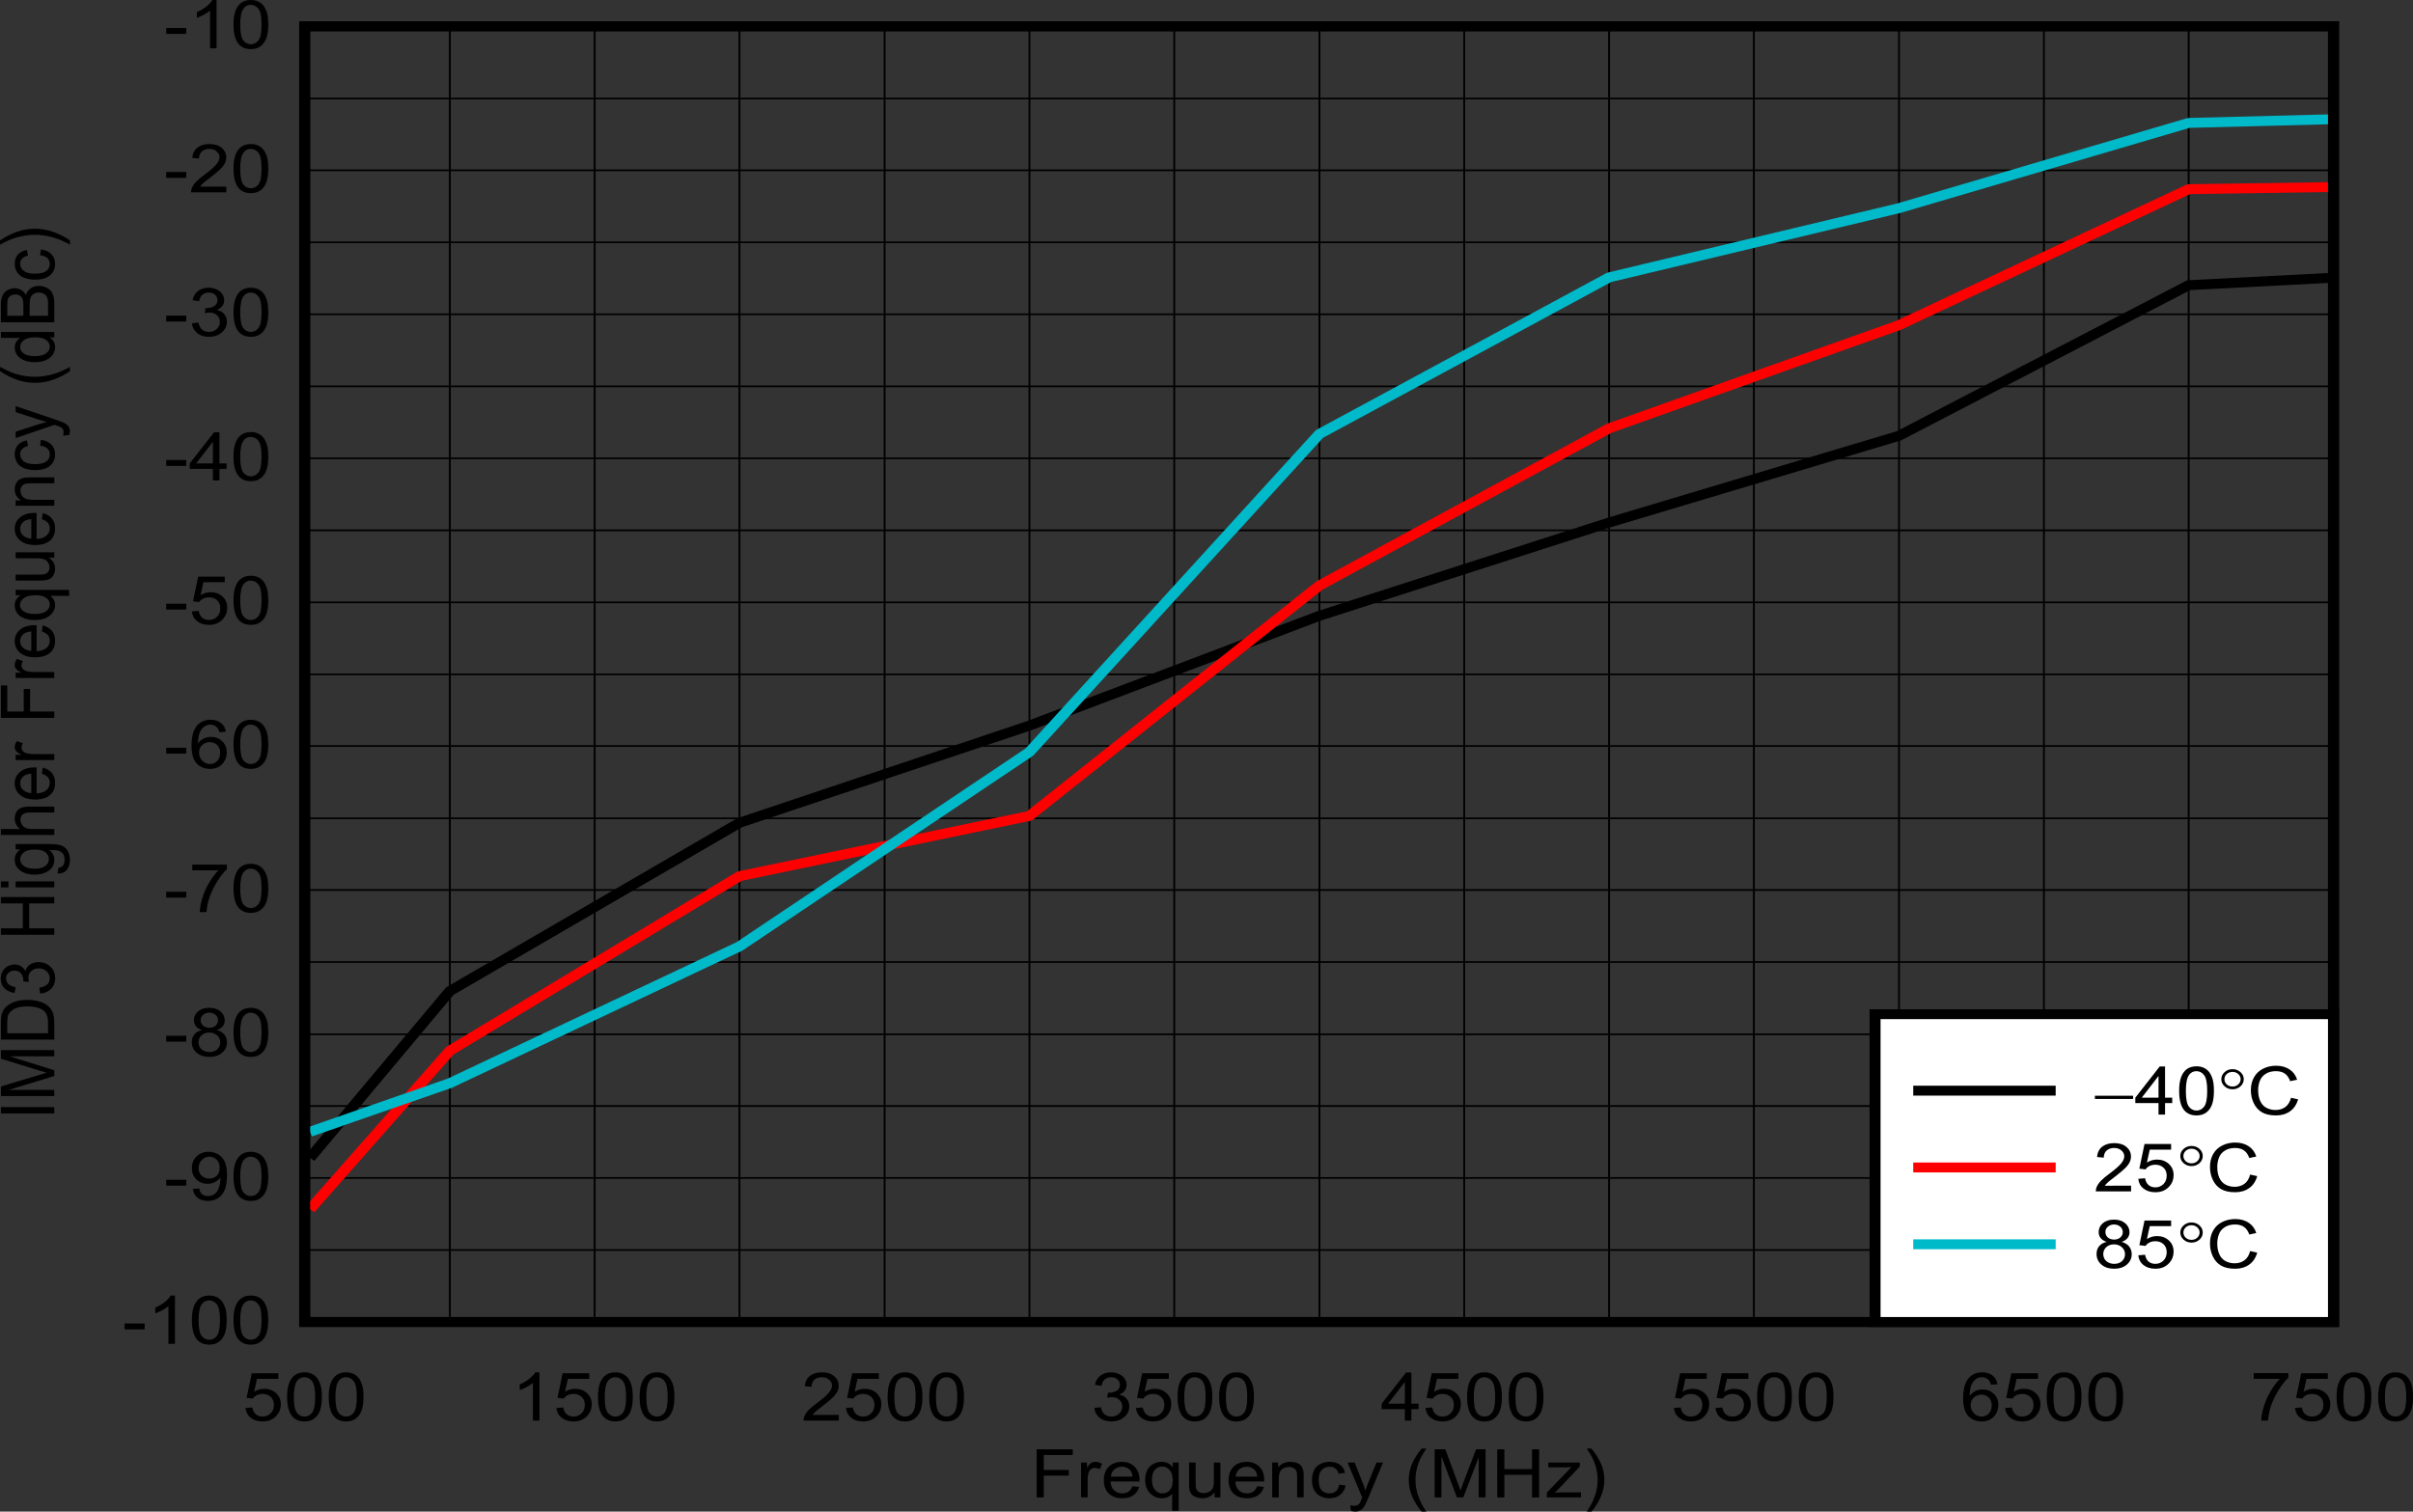 <?xml version="1.0" encoding="UTF-8" standalone="no"?>
<svg
   xmlns:dc="http://purl.org/dc/elements/1.1/"
   xmlns:cc="http://creativecommons.org/ns#"
   xmlns:rdf="http://www.w3.org/1999/02/22-rdf-syntax-ns#"
   xmlns:svg="http://www.w3.org/2000/svg"
   xmlns="http://www.w3.org/2000/svg"
   xmlns:xlink="http://www.w3.org/1999/xlink"
   xmlns:sodipodi="http://sodipodi.sourceforge.net/DTD/sodipodi-0.dtd"
   xmlns:inkscape="http://www.inkscape.org/namespaces/inkscape"
   sodipodi:docname="D013_TRF1305B1_IMD3H_over_Temp_1dBmPo.pdf"
   id="svg561"
   version="1.2"
   viewBox="0 0 409.664 256.709"
   height="256.709pt"
   width="409.664pt">
  <rect x="0" y="0" width="409.664" height="256.709" fill="#333333" stroke="none"/>
  <sodipodi:namedview
     id="namedview563"
     inkscape:window-height="480"
     inkscape:window-width="640"
     inkscape:pageshadow="2"
     inkscape:pageopacity="0"
     guidetolerance="10"
     gridtolerance="10"
     objecttolerance="10"
     borderopacity="1"
     bordercolor="#666666"
     pagecolor="#ffffff" />
  <defs
     id="defs160">
    <g
       id="g158">
      <symbol
         id="glyph0-0"
         overflow="visible">
        <path
           inkscape:connector-curvature="0"
           id="path2"
           d="M 1.578,0 V -7.125 H 7.906 V 0 Z M 1.781,-0.172 h 5.938 v -6.781 h -5.938 z m 0,0"
           style="stroke:none" />
      </symbol>
      <symbol
         id="glyph0-1"
         overflow="visible">
        <path
           inkscape:connector-curvature="0"
           id="path5"
           d="m 1.031,0 v -8.172 h 6.125 v 0.969 H 2.234 v 2.531 h 4.25 v 0.969 h -4.25 V 0 Z m 0,0"
           style="stroke:none" />
      </symbol>
      <symbol
         id="glyph0-2"
         overflow="visible">
        <path
           inkscape:connector-curvature="0"
           id="path8"
           d="m 0.828,0 v -5.922 h 1 v 0.906 C 2.074,-5.43 2.312,-5.707 2.531,-5.844 2.746,-5.977 2.988,-6.047 3.25,-6.047 c 0.371,0 0.754,0.113 1.141,0.328 L 4,-4.797 c -0.273,-0.145 -0.543,-0.219 -0.812,-0.219 -0.242,0 -0.461,0.07 -0.656,0.203 C 2.344,-4.676 2.207,-4.492 2.125,-4.266 2,-3.91 1.938,-3.52 1.938,-3.094 V 0 Z m 0,0"
           style="stroke:none" />
      </symbol>
      <symbol
         id="glyph0-3"
         overflow="visible">
        <path
           inkscape:connector-curvature="0"
           id="path11"
           d="m 5.328,-1.906 1.141,0.125 c -0.18,0.605 -0.512,1.082 -1,1.422 -0.492,0.336 -1.117,0.5 -1.875,0.5 -0.961,0 -1.723,-0.266 -2.281,-0.797 -0.562,-0.539 -0.844,-1.289 -0.844,-2.25 0,-0.996 0.281,-1.77 0.844,-2.312 0.57,-0.551 1.312,-0.828 2.219,-0.828 0.871,0 1.586,0.273 2.141,0.812 0.559,0.531 0.844,1.289 0.844,2.266 0,0.062 -0.008,0.152 -0.016,0.266 H 1.609 c 0.039,0.656 0.242,1.16 0.609,1.5 0.371,0.344 0.832,0.516 1.375,0.516 0.402,0 0.754,-0.094 1.047,-0.281 0.289,-0.195 0.52,-0.508 0.688,-0.938 z m -3.656,-1.625 H 5.344 C 5.289,-4.02 5.148,-4.391 4.922,-4.641 4.566,-5.023 4.105,-5.219 3.547,-5.219 3.035,-5.219 2.602,-5.059 2.25,-4.75 1.906,-4.445 1.711,-4.039 1.672,-3.531 Z m 0,0"
           style="stroke:none" />
      </symbol>
      <symbol
         id="glyph0-4"
         overflow="visible">
        <path
           inkscape:connector-curvature="0"
           id="path14"
           d="M 5.016,2.266 V -0.625 c -0.168,0.219 -0.41,0.402 -0.719,0.547 -0.312,0.145 -0.648,0.219 -1,0.219 -0.781,0 -1.457,-0.281 -2.016,-0.844 -0.562,-0.559 -0.844,-1.332 -0.844,-2.312 0,-0.59 0.113,-1.125 0.344,-1.594 0.227,-0.465 0.562,-0.82 1,-1.062 0.434,-0.246 0.914,-0.375 1.438,-0.375 0.809,0 1.445,0.309 1.906,0.922 v -0.797 h 1 v 8.188 z M 1.594,-2.969 c 0,0.762 0.176,1.336 0.531,1.719 0.352,0.375 0.773,0.562 1.266,0.562 0.477,0 0.883,-0.18 1.219,-0.547 C 4.949,-1.598 5.125,-2.148 5.125,-2.891 5.125,-3.668 4.941,-4.258 4.578,-4.656 4.223,-5.051 3.801,-5.25 3.312,-5.25 c -0.48,0 -0.887,0.184 -1.219,0.547 -0.336,0.367 -0.5,0.945 -0.5,1.734 z m 0,0"
           style="stroke:none" />
      </symbol>
      <symbol
         id="glyph0-5"
         overflow="visible">
        <path
           inkscape:connector-curvature="0"
           id="path17"
           d="M 5.141,0 V -0.875 C 4.629,-0.195 3.93,0.141 3.047,0.141 2.66,0.141 2.301,0.07 1.969,-0.062 1.633,-0.195 1.383,-0.363 1.219,-0.562 1.051,-0.77 0.934,-1.02 0.875,-1.312 0.832,-1.508 0.812,-1.82 0.812,-2.25 v -3.672 h 1.109 v 3.281 c 0,0.531 0.02,0.887 0.062,1.062 0.07,0.262 0.223,0.473 0.453,0.625 0.227,0.148 0.508,0.219 0.844,0.219 0.332,0 0.645,-0.07 0.938,-0.219 0.289,-0.152 0.492,-0.363 0.609,-0.625 0.121,-0.27 0.188,-0.66 0.188,-1.172 V -5.922 H 6.125 V 0 Z m 0,0"
           style="stroke:none" />
      </symbol>
      <symbol
         id="glyph0-6"
         overflow="visible">
        <path
           inkscape:connector-curvature="0"
           id="path20"
           d="m 0.828,0 v -5.922 h 1 v 0.844 c 0.488,-0.645 1.188,-0.969 2.094,-0.969 0.395,0 0.758,0.066 1.094,0.188 0.332,0.125 0.578,0.293 0.734,0.5 0.164,0.211 0.285,0.461 0.359,0.75 0.039,0.188 0.062,0.512 0.062,0.969 V 0 H 5.062 V -3.594 C 5.062,-3.996 5.012,-4.301 4.922,-4.5 4.836,-4.707 4.684,-4.867 4.469,-4.984 4.25,-5.105 3.988,-5.172 3.688,-5.172 c -0.469,0 -0.879,0.137 -1.219,0.406 -0.344,0.273 -0.516,0.785 -0.516,1.531 V 0 Z m 0,0"
           style="stroke:none" />
      </symbol>
      <symbol
         id="glyph0-7"
         overflow="visible">
        <path
           inkscape:connector-curvature="0"
           id="path23"
           d="m 5.109,-2.172 1.094,0.141 C 6.086,-1.352 5.777,-0.82 5.281,-0.438 4.789,-0.051 4.191,0.141 3.484,0.141 2.578,0.141 1.852,-0.125 1.312,-0.656 0.77,-1.184 0.5,-1.945 0.5,-2.938 c 0,-0.633 0.113,-1.191 0.344,-1.672 0.238,-0.477 0.598,-0.836 1.078,-1.078 0.477,-0.238 1,-0.359 1.562,-0.359 0.707,0 1.289,0.164 1.75,0.484 0.457,0.324 0.75,0.789 0.875,1.391 L 5.031,-4.031 C 4.926,-4.426 4.738,-4.723 4.469,-4.922 4.207,-5.117 3.895,-5.219 3.531,-5.219 c -0.562,0 -1.023,0.184 -1.375,0.547 -0.344,0.355 -0.516,0.926 -0.516,1.703 0,0.805 0.164,1.387 0.5,1.75 0.34,0.355 0.785,0.531 1.328,0.531 0.434,0 0.801,-0.117 1.094,-0.359 0.289,-0.246 0.473,-0.625 0.547,-1.125 z m 0,0"
           style="stroke:none" />
      </symbol>
      <symbol
         id="glyph0-8"
         overflow="visible">
        <path
           inkscape:connector-curvature="0"
           id="path26"
           d="m 0.781,2.281 -0.125,-0.938 c 0.246,0.051 0.461,0.078 0.641,0.078 0.246,0 0.445,-0.039 0.594,-0.109 C 2.035,1.238 2.156,1.133 2.25,1 2.32,0.906 2.438,0.652 2.594,0.25 2.613,0.195 2.645,0.117 2.688,0.016 l -2.484,-5.938 H 1.406 l 1.359,3.438 C 2.941,-2.055 3.102,-1.602 3.25,-1.125 3.371,-1.582 3.523,-2.031 3.703,-2.469 l 1.406,-3.453 H 6.219 l -2.5,6.016 C 3.445,0.746 3.238,1.195 3.094,1.438 2.895,1.77 2.664,2.016 2.406,2.172 2.156,2.324 1.852,2.406 1.5,2.406 c -0.211,0 -0.449,-0.043 -0.719,-0.125 z m 0,0"
           style="stroke:none" />
      </symbol>
      <symbol
         id="glyph0-9"
         overflow="visible">
        <path
           inkscape:connector-curvature="0"
           id="path29"
           d=""
           style="stroke:none" />
      </symbol>
      <symbol
         id="glyph0-10"
         overflow="visible">
        <path
           inkscape:connector-curvature="0"
           id="path32"
           d="M 2.953,2.406 C 2.348,1.707 1.832,0.887 1.406,-0.047 0.977,-0.98 0.766,-1.953 0.766,-2.953 c 0,-0.883 0.156,-1.734 0.469,-2.547 0.371,-0.934 0.945,-1.867 1.719,-2.797 H 3.75 c -0.492,0.773 -0.82,1.32 -0.984,1.641 -0.25,0.523 -0.449,1.059 -0.594,1.609 -0.18,0.699 -0.266,1.398 -0.266,2.094 0,1.793 0.613,3.578 1.844,5.359 z m 0,0"
           style="stroke:none" />
      </symbol>
      <symbol
         id="glyph0-11"
         overflow="visible">
        <path
           inkscape:connector-curvature="0"
           id="path35"
           d="M 0.938,0 V -8.172 H 2.75 l 2.141,5.781 c 0.195,0.543 0.344,0.949 0.438,1.219 0.09,-0.301 0.25,-0.738 0.469,-1.312 l 2.172,-5.688 H 9.578 V 0 H 8.422 V -6.828 L 5.797,0 H 4.719 l -2.625,-6.953 V 0 Z m 0,0"
           style="stroke:none" />
      </symbol>
      <symbol
         id="glyph0-12"
         overflow="visible">
        <path
           inkscape:connector-curvature="0"
           id="path38"
           d="M 1.016,0 V -8.172 H 2.219 V -4.812 H 6.922 V -8.172 H 8.125 V 0 H 6.922 V -3.844 H 2.219 V 0 Z m 0,0"
           style="stroke:none" />
      </symbol>
      <symbol
         id="glyph0-13"
         overflow="visible">
        <path
           inkscape:connector-curvature="0"
           id="path41"
           d="m 0.25,0 v -0.812 l 4.172,-4.328 c -0.469,0.023 -0.887,0.031 -1.25,0.031 H 0.5 v -0.812 H 5.859 V -5.25 L 2.312,-1.5 1.625,-0.812 C 2.113,-0.84 2.578,-0.859 3.016,-0.859 H 6.062 V 0 Z m 0,0"
           style="stroke:none" />
      </symbol>
      <symbol
         id="glyph0-14"
         overflow="visible">
        <path
           inkscape:connector-curvature="0"
           id="path44"
           d="M 1.562,2.406 H 0.766 c 1.227,-1.781 1.844,-3.566 1.844,-5.359 0,-0.695 -0.09,-1.391 -0.266,-2.078 -0.137,-0.551 -0.332,-1.086 -0.578,-1.609 -0.168,-0.332 -0.504,-0.883 -1,-1.656 H 1.562 C 2.332,-7.367 2.906,-6.434 3.281,-5.5 3.59,-4.688 3.75,-3.836 3.75,-2.953 c 0,1 -0.215,1.973 -0.641,2.906 C 2.691,0.887 2.176,1.707 1.562,2.406 Z m 0,0"
           style="stroke:none" />
      </symbol>
      <symbol
         id="glyph0-15"
         overflow="visible">
        <path
           inkscape:connector-curvature="0"
           id="path47"
           d="m 0.531,-2.141 1.156,-0.094 c 0.09,0.523 0.297,0.914 0.609,1.172 0.309,0.25 0.691,0.375 1.141,0.375 0.527,0 0.984,-0.18 1.359,-0.547 0.371,-0.363 0.562,-0.844 0.562,-1.438 0,-0.57 -0.184,-1.023 -0.547,-1.359 -0.355,-0.332 -0.82,-0.5 -1.391,-0.5 -0.367,0 -0.695,0.074 -0.984,0.219 -0.281,0.148 -0.508,0.34 -0.672,0.578 l -1.047,-0.125 0.875,-4.188 h 4.516 v 0.953 h -3.625 L 2,-4.906 c 0.539,-0.332 1.113,-0.5 1.719,-0.5 0.789,0 1.457,0.246 2,0.734 0.539,0.492 0.812,1.129 0.812,1.906 0,0.742 -0.242,1.379 -0.719,1.906 -0.586,0.668 -1.379,1 -2.375,1 -0.824,0 -1.496,-0.207 -2.016,-0.625 -0.523,-0.414 -0.82,-0.969 -0.891,-1.656 z m 0,0"
           style="stroke:none" />
      </symbol>
      <symbol
         id="glyph0-16"
         overflow="visible">
        <path
           inkscape:connector-curvature="0"
           id="path50"
           d="m 0.531,-4.031 c 0,-0.957 0.109,-1.727 0.328,-2.312 0.215,-0.59 0.539,-1.051 0.969,-1.375 0.434,-0.32 0.988,-0.484 1.656,-0.484 0.477,0 0.898,0.09 1.266,0.266 0.371,0.18 0.68,0.434 0.922,0.766 0.238,0.336 0.426,0.742 0.562,1.219 0.133,0.48 0.203,1.121 0.203,1.922 0,0.961 -0.113,1.738 -0.328,2.328 C 5.891,-1.117 5.559,-0.664 5.125,-0.344 4.688,-0.02 4.137,0.141 3.484,0.141 c -0.875,0 -1.566,-0.281 -2.062,-0.844 C 0.828,-1.379 0.531,-2.488 0.531,-4.031 Z m 1.141,0 c 0,1.344 0.172,2.242 0.516,2.688 0.352,0.438 0.785,0.656 1.297,0.656 0.508,0 0.938,-0.219 1.281,-0.656 0.352,-0.445 0.531,-1.344 0.531,-2.688 0,-1.34 -0.18,-2.234 -0.531,-2.672 C 4.422,-7.148 3.988,-7.375 3.469,-7.375 c -0.512,0 -0.918,0.199 -1.219,0.594 -0.387,0.5 -0.578,1.418 -0.578,2.75 z m 0,0"
           style="stroke:none" />
      </symbol>
      <symbol
         id="glyph0-17"
         overflow="visible">
        <path
           inkscape:connector-curvature="0"
           id="path53"
           d="M 4.719,0 H 3.609 v -6.391 c -0.273,0.23 -0.629,0.461 -1.062,0.688 -0.438,0.23 -0.832,0.41 -1.172,0.531 V -6.156 C 1.996,-6.414 2.539,-6.734 3,-7.109 3.465,-7.48 3.801,-7.848 4,-8.203 h 0.719 z m 0,0"
           style="stroke:none" />
      </symbol>
      <symbol
         id="glyph0-18"
         overflow="visible">
        <path
           inkscape:connector-curvature="0"
           id="path56"
           d="M 6.375,-0.969 V 0 H 0.391 c -0.012,-0.238 0.031,-0.473 0.125,-0.703 0.145,-0.363 0.383,-0.723 0.719,-1.078 0.34,-0.352 0.832,-0.766 1.469,-1.234 C 3.68,-3.742 4.344,-4.32 4.688,-4.75 c 0.352,-0.426 0.531,-0.828 0.531,-1.203 0,-0.395 -0.164,-0.727 -0.484,-1 C 4.422,-7.23 4.012,-7.375 3.516,-7.375 c -0.543,0 -0.977,0.148 -1.297,0.438 -0.312,0.293 -0.477,0.695 -0.484,1.203 L 0.594,-5.844 c 0.07,-0.758 0.363,-1.344 0.875,-1.75 0.52,-0.402 1.207,-0.609 2.062,-0.609 0.871,0 1.562,0.223 2.062,0.656 0.508,0.438 0.766,0.977 0.766,1.609 0,0.336 -0.074,0.66 -0.219,0.969 -0.148,0.312 -0.398,0.648 -0.75,1 -0.344,0.344 -0.914,0.824 -1.703,1.438 -0.668,0.5 -1.102,0.848 -1.297,1.031 -0.188,0.18 -0.348,0.355 -0.469,0.531 z m 0,0"
           style="stroke:none" />
      </symbol>
      <symbol
         id="glyph0-19"
         overflow="visible">
        <path
           inkscape:connector-curvature="0"
           id="path59"
           d="m 0.531,-2.156 1.109,-0.125 c 0.121,0.562 0.336,0.973 0.641,1.219 0.309,0.25 0.691,0.375 1.141,0.375 0.52,0 0.957,-0.16 1.312,-0.484 0.363,-0.332 0.547,-0.738 0.547,-1.219 0,-0.457 -0.168,-0.836 -0.5,-1.141 -0.336,-0.301 -0.758,-0.453 -1.266,-0.453 -0.219,0 -0.488,0.043 -0.797,0.125 L 2.844,-4.75 c 0.07,0.012 0.133,0.016 0.188,0.016 0.465,0 0.891,-0.109 1.266,-0.328 C 4.68,-5.289 4.875,-5.633 4.875,-6.094 4.875,-6.465 4.73,-6.773 4.453,-7.016 4.18,-7.254 3.824,-7.375 3.391,-7.375 2.961,-7.375 2.602,-7.246 2.312,-7 2.02,-6.758 1.832,-6.395 1.75,-5.906 L 0.641,-6.078 c 0.133,-0.676 0.441,-1.195 0.922,-1.562 0.488,-0.371 1.094,-0.562 1.812,-0.562 0.488,0 0.941,0.102 1.359,0.297 0.414,0.188 0.734,0.449 0.953,0.781 0.215,0.324 0.328,0.676 0.328,1.047 0,0.355 -0.105,0.68 -0.312,0.969 -0.211,0.293 -0.523,0.523 -0.938,0.688 0.539,0.117 0.957,0.352 1.25,0.703 0.301,0.344 0.453,0.785 0.453,1.312 0,0.711 -0.293,1.316 -0.875,1.812 C 5.02,-0.102 4.289,0.141 3.406,0.141 2.613,0.141 1.949,-0.07 1.422,-0.5 0.898,-0.926 0.602,-1.477 0.531,-2.156 Z m 0,0"
           style="stroke:none" />
      </symbol>
      <symbol
         id="glyph0-20"
         overflow="visible">
        <path
           inkscape:connector-curvature="0"
           id="path62"
           d="M 4.094,0 V -1.953 H 0.156 V -2.875 l 4.141,-5.297 h 0.906 V -2.875 h 1.219 v 0.922 H 5.203 V 0 Z m 0,-2.875 V -6.562 L 1.25,-2.875 Z m 0,0"
           style="stroke:none" />
      </symbol>
      <symbol
         id="glyph0-21"
         overflow="visible">
        <path
           inkscape:connector-curvature="0"
           id="path65"
           d="M 6.297,-6.172 5.188,-6.094 C 5.094,-6.477 4.949,-6.758 4.766,-6.938 4.461,-7.227 4.09,-7.375 3.656,-7.375 c -0.355,0 -0.668,0.09 -0.938,0.266 -0.344,0.23 -0.621,0.57 -0.828,1.016 -0.199,0.438 -0.305,1.07 -0.312,1.891 0.27,-0.371 0.598,-0.648 0.984,-0.828 0.383,-0.176 0.789,-0.266 1.219,-0.266 0.738,0 1.367,0.246 1.891,0.734 0.52,0.492 0.781,1.129 0.781,1.906 0,0.523 -0.129,1.004 -0.375,1.438 -0.242,0.438 -0.574,0.777 -1,1.016 -0.43,0.227 -0.914,0.344 -1.453,0.344 -0.93,0 -1.691,-0.305 -2.281,-0.922 -0.586,-0.613 -0.875,-1.629 -0.875,-3.047 0,-1.57 0.328,-2.719 0.984,-3.438 0.559,-0.621 1.316,-0.938 2.266,-0.938 0.715,0 1.301,0.184 1.75,0.547 0.457,0.355 0.734,0.852 0.828,1.484 z M 1.75,-2.641 c 0,0.344 0.082,0.676 0.25,0.984 0.164,0.312 0.395,0.555 0.688,0.719 0.289,0.168 0.598,0.25 0.922,0.25 0.465,0 0.867,-0.164 1.203,-0.5 C 5.152,-1.527 5.328,-2 5.328,-2.594 c 0,-0.559 -0.176,-1.004 -0.516,-1.328 -0.336,-0.32 -0.754,-0.484 -1.25,-0.484 -0.5,0 -0.93,0.164 -1.281,0.484 C 1.926,-3.598 1.75,-3.168 1.75,-2.641 Z m 0,0"
           style="stroke:none" />
      </symbol>
      <symbol
         id="glyph0-22"
         overflow="visible">
        <path
           inkscape:connector-curvature="0"
           id="path68"
           d="M 0.594,-7.094 V -8.062 h 5.875 v 0.781 C 5.883,-6.727 5.309,-5.992 4.75,-5.078 4.188,-4.16 3.746,-3.215 3.438,-2.25 3.219,-1.562 3.074,-0.809 3.016,0 h -1.156 c 0.02,-0.645 0.16,-1.422 0.422,-2.328 0.27,-0.902 0.656,-1.781 1.156,-2.625 0.496,-0.852 1.031,-1.566 1.594,-2.141 z m 0,0"
           style="stroke:none" />
      </symbol>
      <symbol
         id="glyph0-23"
         overflow="visible">
        <path
           inkscape:connector-curvature="0"
           id="path71"
           d="m 0.406,-2.453 v -1 H 3.812 v 1 z m 0,0"
           style="stroke:none" />
      </symbol>
      <symbol
         id="glyph0-24"
         overflow="visible">
        <path
           inkscape:connector-curvature="0"
           id="path74"
           d="m 0.688,-1.891 1.078,-0.094 c 0.082,0.461 0.25,0.793 0.5,1 0.258,0.199 0.594,0.297 1,0.297 0.34,0 0.641,-0.066 0.891,-0.203 0.258,-0.145 0.473,-0.332 0.641,-0.562 C 4.961,-1.691 5.098,-2.008 5.203,-2.406 5.316,-2.809 5.375,-3.223 5.375,-3.641 c 0,-0.039 0,-0.109 0,-0.203 -0.23,0.324 -0.539,0.586 -0.922,0.781 -0.387,0.199 -0.805,0.297 -1.25,0.297 -0.75,0 -1.387,-0.242 -1.906,-0.734 C 0.785,-3.988 0.531,-4.633 0.531,-5.438 c 0,-0.832 0.27,-1.5 0.812,-2 0.539,-0.508 1.219,-0.766 2.031,-0.766 0.59,0 1.129,0.148 1.609,0.438 0.488,0.281 0.859,0.691 1.109,1.219 0.258,0.531 0.391,1.301 0.391,2.297 0,1.043 -0.129,1.879 -0.375,2.5 -0.25,0.617 -0.629,1.086 -1.125,1.406 -0.5,0.324 -1.086,0.484 -1.75,0.484 -0.711,0 -1.289,-0.176 -1.734,-0.531 -0.449,-0.352 -0.723,-0.852 -0.812,-1.5 z M 5.25,-5.484 c 0,-0.582 -0.176,-1.039 -0.516,-1.375 C 4.398,-7.199 3.992,-7.375 3.516,-7.375 c -0.5,0 -0.934,0.184 -1.297,0.547 -0.367,0.367 -0.547,0.84 -0.547,1.422 0,0.523 0.172,0.945 0.516,1.266 0.352,0.324 0.785,0.484 1.297,0.484 0.508,0 0.93,-0.16 1.266,-0.484 0.332,-0.32 0.5,-0.77 0.5,-1.344 z m 0,0"
           style="stroke:none" />
      </symbol>
      <symbol
         id="glyph0-25"
         overflow="visible">
        <path
           inkscape:connector-curvature="0"
           id="path77"
           d="M 2.234,-4.422 C 1.773,-4.574 1.43,-4.797 1.203,-5.078 0.984,-5.355 0.875,-5.695 0.875,-6.094 c 0,-0.59 0.234,-1.094 0.703,-1.5 0.477,-0.402 1.113,-0.609 1.906,-0.609 0.789,0 1.426,0.211 1.906,0.625 0.477,0.418 0.719,0.926 0.719,1.516 0,0.375 -0.113,0.707 -0.328,0.984 -0.219,0.281 -0.555,0.504 -1,0.656 0.551,0.156 0.973,0.418 1.266,0.781 0.289,0.367 0.438,0.805 0.438,1.312 0,0.699 -0.277,1.289 -0.828,1.766 C 5.113,-0.094 4.395,0.141 3.5,0.141 c -0.898,0 -1.621,-0.238 -2.172,-0.719 -0.543,-0.477 -0.812,-1.07 -0.812,-1.781 0,-0.527 0.145,-0.973 0.438,-1.328 0.301,-0.363 0.727,-0.609 1.281,-0.734 z M 2.016,-6.125 c 0,0.387 0.133,0.707 0.406,0.953 C 2.699,-4.93 3.062,-4.812 3.5,-4.812 c 0.426,0 0.773,-0.117 1.047,-0.359 C 4.824,-5.418 4.969,-5.723 4.969,-6.078 4.969,-6.441 4.824,-6.75 4.547,-7 4.266,-7.246 3.91,-7.375 3.484,-7.375 3.066,-7.375 2.715,-7.246 2.438,-7 2.156,-6.758 2.016,-6.465 2.016,-6.125 Z M 1.656,-2.359 c 0,0.293 0.07,0.574 0.219,0.844 0.152,0.262 0.379,0.465 0.672,0.609 0.301,0.148 0.625,0.219 0.969,0.219 0.527,0 0.969,-0.148 1.312,-0.453 0.34,-0.309 0.516,-0.707 0.516,-1.188 0,-0.477 -0.18,-0.875 -0.531,-1.188 C 4.457,-3.836 4.008,-4 3.469,-4 2.945,-4 2.512,-3.84 2.172,-3.531 1.828,-3.219 1.656,-2.824 1.656,-2.359 Z m 0,0"
           style="stroke:none" />
      </symbol>
      <symbol
         id="glyph0-26"
         overflow="visible">
        <path
           inkscape:connector-curvature="0"
           id="path80"
           d="M 7.438,-2.859 8.641,-2.594 C 8.391,-1.707 7.934,-1.027 7.281,-0.562 6.625,-0.094 5.824,0.141 4.891,0.141 3.91,0.141 3.113,-0.035 2.5,-0.391 1.895,-0.754 1.43,-1.273 1.109,-1.953 0.785,-2.629 0.625,-3.359 0.625,-4.141 c 0,-0.852 0.18,-1.594 0.547,-2.219 0.363,-0.633 0.875,-1.113 1.531,-1.438 0.664,-0.332 1.398,-0.5 2.203,-0.5 0.902,0 1.664,0.211 2.281,0.625 0.621,0.406 1.055,0.992 1.297,1.75 l -1.188,0.25 C 7.086,-6.262 6.785,-6.695 6.391,-6.969 5.992,-7.238 5.488,-7.375 4.875,-7.375 c -0.688,0 -1.27,0.152 -1.734,0.453 -0.469,0.293 -0.805,0.695 -1,1.203 -0.188,0.512 -0.281,1.035 -0.281,1.562 0,0.699 0.113,1.309 0.344,1.828 0.227,0.523 0.578,0.914 1.047,1.172 0.477,0.25 0.992,0.375 1.547,0.375 0.664,0 1.227,-0.172 1.688,-0.516 0.465,-0.352 0.785,-0.875 0.953,-1.562 z m 0,0"
           style="stroke:none" />
      </symbol>
      <symbol
         id="glyph1-0"
         overflow="visible">
        <path
           inkscape:connector-curvature="0"
           id="path83"
           d="M 0,-1.422 H -7.906 V -7.125 H 0 Z m -0.203,-0.188 v -5.344 H -7.719 v 5.344 z m 0,0"
           style="stroke:none" />
      </symbol>
      <symbol
         id="glyph1-1"
         overflow="visible">
        <path
           inkscape:connector-curvature="0"
           id="path86"
           d="M 0,-1.062 H -9.062 V -2.141 H 0 Z m 0,0"
           style="stroke:none" />
      </symbol>
      <symbol
         id="glyph1-2"
         overflow="visible">
        <path
           inkscape:connector-curvature="0"
           id="path89"
           d="m 0,-0.844 h -9.062 v -1.625 l 6.422,-1.938 c 0.594,-0.176 1.043,-0.305 1.344,-0.391 C -1.629,-4.887 -2.113,-5.035 -2.75,-5.234 L -9.062,-7.188 V -8.641 H 0 V -7.594 H -7.578 L 0,-5.219 V -4.25 l -7.719,2.359 H 0 Z m 0,0"
           style="stroke:none" />
      </symbol>
      <symbol
         id="glyph1-3"
         overflow="visible">
        <path
           inkscape:connector-curvature="0"
           id="path92"
           d="m 0,-0.875 h -9.062 v -2.812 c 0,-0.633 0.043,-1.117 0.125,-1.453 0.125,-0.465 0.348,-0.867 0.656,-1.203 0.406,-0.426 0.926,-0.742 1.547,-0.953 0.625,-0.215 1.348,-0.328 2.156,-0.328 0.688,0 1.301,0.074 1.828,0.219 0.531,0.137 0.977,0.32 1.328,0.547 0.344,0.23 0.617,0.48 0.812,0.75 0.199,0.273 0.352,0.602 0.453,0.984 C -0.051,-4.75 0,-4.316 0,-3.828 Z m -1.062,-1.078 v -1.75 c 0,-0.539 -0.055,-0.961 -0.172,-1.266 -0.113,-0.309 -0.27,-0.555 -0.469,-0.734 -0.277,-0.258 -0.66,-0.457 -1.141,-0.594 -0.488,-0.145 -1.07,-0.219 -1.75,-0.219 -0.945,0 -1.676,0.145 -2.188,0.422 -0.508,0.281 -0.852,0.621 -1.031,1.016 -0.113,0.293 -0.172,0.762 -0.172,1.406 v 1.719 z m 0,0"
           style="stroke:none" />
      </symbol>
      <symbol
         id="glyph1-4"
         overflow="visible">
        <path
           inkscape:connector-curvature="0"
           id="path95"
           d="m -2.391,-0.484 -0.156,-1 c 0.637,-0.113 1.098,-0.305 1.375,-0.578 0.273,-0.277 0.406,-0.617 0.406,-1.016 0,-0.465 -0.176,-0.863 -0.531,-1.188 -0.363,-0.332 -0.816,-0.5 -1.359,-0.5 -0.508,0 -0.926,0.152 -1.25,0.453 -0.332,0.305 -0.5,0.691 -0.5,1.156 0,0.188 0.043,0.426 0.125,0.703 L -5.266,-2.562 C -5.254,-2.633 -5.25,-2.691 -5.25,-2.734 c 0,-0.426 -0.125,-0.805 -0.375,-1.141 -0.246,-0.34 -0.629,-0.516 -1.141,-0.516 -0.402,0 -0.742,0.129 -1.016,0.375 -0.27,0.25 -0.406,0.57 -0.406,0.953 0,0.398 0.145,0.727 0.422,0.984 0.273,0.262 0.68,0.43 1.219,0.5 l -0.203,1 c -0.738,-0.121 -1.312,-0.398 -1.719,-0.828 -0.414,-0.434 -0.625,-0.977 -0.625,-1.625 0,-0.445 0.113,-0.859 0.328,-1.234 0.211,-0.371 0.496,-0.66 0.859,-0.859 0.367,-0.195 0.758,-0.297 1.172,-0.297 0.387,0 0.742,0.098 1.062,0.281 0.324,0.188 0.582,0.473 0.766,0.844 0.125,-0.488 0.387,-0.863 0.781,-1.125 0.387,-0.27 0.871,-0.406 1.453,-0.406 0.793,0 1.465,0.262 2.016,0.781 0.543,0.523 0.812,1.18 0.812,1.969 0,0.719 -0.234,1.32 -0.703,1.797 -0.477,0.469 -1.094,0.738 -1.844,0.797 z m 0,0"
           style="stroke:none" />
      </symbol>
      <symbol
         id="glyph1-5"
         overflow="visible">
        <path
           inkscape:connector-curvature="0"
           id="path98"
           d=""
           style="stroke:none" />
      </symbol>
      <symbol
         id="glyph1-6"
         overflow="visible">
        <path
           inkscape:connector-curvature="0"
           id="path101"
           d="M 0,-0.906 H -9.062 V -2 h 3.719 V -6.234 H -9.062 V -7.312 H 0 v 1.078 H -4.266 V -2 H 0 Z m 0,0"
           style="stroke:none" />
      </symbol>
      <symbol
         id="glyph1-7"
         overflow="visible">
        <path
           inkscape:connector-curvature="0"
           id="path104"
           d="M -7.781,-0.75 H -9.062 v -1.016 h 1.281 z M 0,-0.75 H -6.562 V -1.766 H 0 Z m 0,0"
           style="stroke:none" />
      </symbol>
      <symbol
         id="glyph1-8"
         overflow="visible">
        <path
           inkscape:connector-curvature="0"
           id="path107"
           d="m 0.547,-0.562 0.156,-0.984 C 1.035,-1.586 1.281,-1.695 1.438,-1.875 1.645,-2.121 1.75,-2.469 1.75,-2.906 1.75,-3.363 1.645,-3.719 1.438,-3.969 1.227,-4.227 0.934,-4.398 0.562,-4.484 0.344,-4.535 -0.129,-4.562 -0.859,-4.562 -0.285,-4.125 0,-3.574 0,-2.922 c 0,0.812 -0.32,1.445 -0.969,1.891 -0.652,0.438 -1.438,0.656 -2.344,0.656 -0.633,0 -1.211,-0.098 -1.734,-0.297 -0.527,-0.207 -0.941,-0.504 -1.234,-0.891 -0.289,-0.383 -0.438,-0.836 -0.438,-1.359 0,-0.707 0.32,-1.285 0.953,-1.734 H -6.562 v -0.922 h 5.672 c 1.02,0 1.742,0.098 2.172,0.281 0.426,0.188 0.758,0.488 1,0.891 0.246,0.406 0.375,0.91 0.375,1.5 0,0.711 -0.18,1.285 -0.531,1.719 -0.344,0.43 -0.871,0.637 -1.578,0.625 z M -3.406,-1.391 c 0.867,0 1.496,-0.156 1.891,-0.469 0.398,-0.309 0.594,-0.695 0.594,-1.156 0,-0.457 -0.191,-0.844 -0.578,-1.156 -0.395,-0.309 -1.016,-0.469 -1.859,-0.469 -0.801,0 -1.406,0.164 -1.812,0.484 -0.414,0.312 -0.625,0.699 -0.625,1.156 0,0.449 0.207,0.832 0.609,1.141 0.406,0.312 1.004,0.469 1.781,0.469 z m 0,0"
           style="stroke:none" />
      </symbol>
      <symbol
         id="glyph1-9"
         overflow="visible">
        <path
           inkscape:connector-curvature="0"
           id="path110"
           d="m 0,-0.75 h -9.062 v -1 h 3.25 c -0.602,-0.465 -0.906,-1.062 -0.906,-1.781 0,-0.434 0.102,-0.816 0.297,-1.141 0.188,-0.32 0.457,-0.551 0.797,-0.688 0.336,-0.133 0.824,-0.203 1.469,-0.203 H 0 v 1 h -4.156 c -0.559,0 -0.969,0.113 -1.219,0.328 -0.246,0.211 -0.375,0.52 -0.375,0.922 0,0.293 0.09,0.57 0.266,0.828 0.168,0.262 0.398,0.449 0.688,0.562 C -4.504,-1.805 -4.102,-1.75 -3.594,-1.75 H 0 Z m 0,0"
           style="stroke:none" />
      </symbol>
      <symbol
         id="glyph1-10"
         overflow="visible">
        <path
           inkscape:connector-curvature="0"
           id="path113"
           d="M -2.109,-4.797 -1.969,-5.844 c 0.668,0.168 1.191,0.477 1.562,0.922 0.367,0.438 0.547,1.004 0.547,1.688 0,0.867 -0.289,1.555 -0.875,2.062 -0.59,0.5 -1.422,0.75 -2.484,0.75 -1.102,0 -1.961,-0.254 -2.578,-0.766 -0.613,-0.508 -0.922,-1.176 -0.922,-2 0,-0.777 0.305,-1.422 0.906,-1.922 0.594,-0.508 1.434,-0.766 2.516,-0.766 0.074,0 0.176,0.008 0.297,0.016 v 4.406 C -2.281,-1.492 -1.727,-1.676 -1.344,-2 c 0.387,-0.332 0.578,-0.742 0.578,-1.234 0,-0.371 -0.102,-0.691 -0.312,-0.953 -0.215,-0.258 -0.562,-0.461 -1.031,-0.609 z m -1.797,3.281 V -4.812 c -0.551,0.043 -0.969,0.168 -1.25,0.375 -0.426,0.324 -0.641,0.742 -0.641,1.25 0,0.461 0.176,0.848 0.516,1.156 0.344,0.312 0.805,0.488 1.375,0.516 z m 0,0"
           style="stroke:none" />
      </symbol>
      <symbol
         id="glyph1-11"
         overflow="visible">
        <path
           inkscape:connector-curvature="0"
           id="path116"
           d="m 0,-0.734 h -6.562 v -0.906 h 1 C -6.027,-1.867 -6.336,-2.082 -6.484,-2.281 -6.637,-2.477 -6.719,-2.691 -6.719,-2.922 c 0,-0.34 0.121,-0.688 0.359,-1.031 l 1.031,0.344 c -0.152,0.25 -0.234,0.496 -0.234,0.734 0,0.219 0.074,0.418 0.219,0.594 0.148,0.18 0.352,0.305 0.609,0.375 C -4.336,-1.801 -3.902,-1.75 -3.438,-1.75 H 0 Z m 0,0"
           style="stroke:none" />
      </symbol>
      <symbol
         id="glyph1-12"
         overflow="visible">
        <path
           inkscape:connector-curvature="0"
           id="path119"
           d="m 0,-0.938 h -9.062 v -5.5 h 1.078 v 4.422 H -5.188 V -5.844 h 1.078 v 3.828 H 0 Z m 0,0"
           style="stroke:none" />
      </symbol>
      <symbol
         id="glyph1-13"
         overflow="visible">
        <path
           inkscape:connector-curvature="0"
           id="path122"
           d="m 2.516,-4.516 h -3.219 c 0.25,0.156 0.457,0.379 0.609,0.656 0.152,0.273 0.234,0.57 0.234,0.891 0,0.699 -0.305,1.305 -0.922,1.812 -0.621,0.5 -1.477,0.75 -2.562,0.75 -0.652,0 -1.242,-0.098 -1.766,-0.297 -0.527,-0.207 -0.93,-0.504 -1.203,-0.891 -0.27,-0.395 -0.406,-0.828 -0.406,-1.297 0,-0.738 0.348,-1.316 1.031,-1.734 h -0.875 v -0.906 h 9.078 z m -5.812,3.078 c 0.844,0 1.48,-0.156 1.906,-0.469 0.418,-0.32 0.625,-0.707 0.625,-1.156 0,-0.426 -0.195,-0.789 -0.594,-1.094 -0.402,-0.309 -1.02,-0.469 -1.844,-0.469 -0.871,0 -1.531,0.168 -1.969,0.5 -0.434,0.324 -0.656,0.707 -0.656,1.141 0,0.43 0.207,0.793 0.609,1.094 0.406,0.305 1.051,0.453 1.922,0.453 z m 0,0"
           style="stroke:none" />
      </symbol>
      <symbol
         id="glyph1-14"
         overflow="visible">
        <path
           inkscape:connector-curvature="0"
           id="path125"
           d="m 0,-4.625 h -0.969 c 0.742,0.461 1.109,1.086 1.109,1.875 0,0.344 -0.074,0.676 -0.219,0.984 -0.145,0.305 -0.328,0.527 -0.547,0.672 -0.227,0.148 -0.504,0.246 -0.828,0.297 -0.215,0.043 -0.566,0.062 -1.047,0.062 h -4.062 v -1 h 3.641 c 0.586,0 0.977,-0.02 1.172,-0.062 0.293,-0.059 0.523,-0.191 0.688,-0.391 0.168,-0.207 0.25,-0.461 0.25,-0.766 0,-0.301 -0.082,-0.582 -0.25,-0.844 -0.176,-0.258 -0.41,-0.441 -0.703,-0.547 -0.289,-0.113 -0.719,-0.172 -1.281,-0.172 H -6.562 V -5.531 H 0 Z m 0,0"
           style="stroke:none" />
      </symbol>
      <symbol
         id="glyph1-15"
         overflow="visible">
        <path
           inkscape:connector-curvature="0"
           id="path128"
           d="m 0,-0.75 h -6.562 v -0.906 h 0.938 c -0.727,-0.434 -1.094,-1.062 -1.094,-1.875 0,-0.363 0.074,-0.691 0.219,-0.984 0.148,-0.301 0.336,-0.523 0.562,-0.672 0.23,-0.145 0.508,-0.25 0.828,-0.312 0.199,-0.039 0.559,-0.062 1.078,-0.062 H 0 v 1 h -3.984 c -0.457,0 -0.797,0.043 -1.016,0.125 -0.227,0.074 -0.41,0.215 -0.547,0.422 -0.133,0.199 -0.203,0.43 -0.203,0.688 0,0.43 0.152,0.801 0.453,1.109 0.305,0.312 0.879,0.469 1.719,0.469 H 0 Z m 0,0"
           style="stroke:none" />
      </symbol>
      <symbol
         id="glyph1-16"
         overflow="visible">
        <path
           inkscape:connector-curvature="0"
           id="path131"
           d="m -2.406,-4.609 0.141,-0.984 c 0.762,0.105 1.355,0.383 1.781,0.828 0.418,0.438 0.625,0.98 0.625,1.625 0,0.812 -0.289,1.465 -0.875,1.953 -0.582,0.492 -1.422,0.734 -2.516,0.734 -0.707,0 -1.328,-0.102 -1.859,-0.312 -0.539,-0.207 -0.941,-0.523 -1.203,-0.953 -0.27,-0.434 -0.406,-0.91 -0.406,-1.422 0,-0.645 0.184,-1.172 0.547,-1.578 0.367,-0.402 0.879,-0.664 1.531,-0.781 l 0.172,0.969 c -0.434,0.094 -0.766,0.262 -0.984,0.5 -0.227,0.23 -0.344,0.512 -0.344,0.844 0,0.512 0.207,0.93 0.609,1.25 0.398,0.312 1.035,0.469 1.906,0.469 0.875,0 1.52,-0.148 1.922,-0.453 0.398,-0.309 0.594,-0.711 0.594,-1.203 0,-0.395 -0.129,-0.723 -0.391,-0.984 -0.27,-0.258 -0.688,-0.426 -1.25,-0.5 z m 0,0"
           style="stroke:none" />
      </symbol>
      <symbol
         id="glyph1-17"
         overflow="visible">
        <path
           inkscape:connector-curvature="0"
           id="path134"
           d="M 2.531,-0.703 1.484,-0.594 c 0.059,-0.215 0.094,-0.41 0.094,-0.578 0,-0.215 -0.043,-0.395 -0.125,-0.531 C 1.367,-1.836 1.254,-1.945 1.109,-2.031 1.004,-2.09 0.727,-2.195 0.281,-2.344 0.219,-2.352 0.129,-2.379 0.016,-2.422 L -6.562,-0.188 V -1.266 L -2.766,-2.5 c 0.48,-0.152 0.992,-0.297 1.531,-0.422 -0.52,-0.113 -1.02,-0.254 -1.5,-0.422 l -3.828,-1.25 v -1.016 l 6.672,2.25 c 0.715,0.25 1.211,0.441 1.484,0.562 0.371,0.188 0.645,0.398 0.812,0.625 0.164,0.23 0.25,0.504 0.25,0.812 0,0.199 -0.043,0.418 -0.125,0.656 z m 0,0"
           style="stroke:none" />
      </symbol>
      <symbol
         id="glyph1-18"
         overflow="visible">
        <path
           inkscape:connector-curvature="0"
           id="path137"
           d="m 2.656,-2.672 c -0.773,0.555 -1.676,1.023 -2.703,1.406 -1.039,0.387 -2.117,0.578 -3.234,0.578 -0.977,0 -1.914,-0.145 -2.812,-0.438 -1.039,-0.332 -2.082,-0.848 -3.125,-1.547 v -0.719 c 0.867,0.449 1.48,0.746 1.844,0.891 0.562,0.23 1.16,0.414 1.781,0.547 0.773,0.156 1.543,0.234 2.312,0.234 1.992,0 3.969,-0.555 5.938,-1.672 z m 0,0"
           style="stroke:none" />
      </symbol>
      <symbol
         id="glyph1-19"
         overflow="visible">
        <path
           inkscape:connector-curvature="0"
           id="path140"
           d="m 0,-4.594 h -0.828 c 0.648,0.375 0.969,0.93 0.969,1.656 0,0.469 -0.141,0.902 -0.422,1.297 -0.289,0.398 -0.691,0.707 -1.203,0.922 -0.52,0.219 -1.117,0.328 -1.797,0.328 -0.652,0 -1.25,-0.098 -1.781,-0.297 -0.527,-0.195 -0.938,-0.488 -1.219,-0.875 -0.289,-0.395 -0.438,-0.836 -0.438,-1.328 0,-0.352 0.09,-0.672 0.266,-0.953 0.168,-0.277 0.383,-0.504 0.641,-0.672 h -3.25 v -1 H 0 Z m -3.281,3.172 c 0.844,0 1.477,-0.156 1.891,-0.469 0.418,-0.32 0.625,-0.703 0.625,-1.141 0,-0.434 -0.195,-0.805 -0.594,-1.109 -0.395,-0.309 -1.004,-0.469 -1.828,-0.469 -0.895,0 -1.551,0.16 -1.969,0.469 -0.426,0.312 -0.641,0.699 -0.641,1.156 0,0.449 0.207,0.824 0.609,1.125 0.406,0.293 1.043,0.438 1.906,0.438 z m 0,0"
           style="stroke:none" />
      </symbol>
      <symbol
         id="glyph1-20"
         overflow="visible">
        <path
           inkscape:connector-curvature="0"
           id="path143"
           d="M 0,-0.828 H -9.062 V -3.906 c 0,-0.613 0.098,-1.109 0.281,-1.484 0.18,-0.383 0.461,-0.68 0.844,-0.891 0.387,-0.215 0.789,-0.328 1.203,-0.328 0.387,0 0.754,0.102 1.094,0.297 0.336,0.188 0.613,0.473 0.828,0.844 C -4.656,-5.957 -4.383,-6.332 -4,-6.594 -3.613,-6.863 -3.152,-7 -2.625,-7 c 0.43,0 0.824,0.086 1.188,0.25 0.367,0.156 0.648,0.355 0.844,0.594 0.199,0.242 0.352,0.539 0.453,0.891 C -0.047,-4.91 0,-4.473 0,-3.953 Z m -5.25,-1.094 V -3.688 c 0,-0.477 -0.035,-0.82 -0.109,-1.031 -0.09,-0.27 -0.242,-0.473 -0.453,-0.609 -0.207,-0.145 -0.469,-0.219 -0.781,-0.219 -0.301,0 -0.566,0.07 -0.797,0.203 -0.227,0.125 -0.383,0.316 -0.469,0.562 -0.082,0.242 -0.125,0.652 -0.125,1.234 v 1.625 z m 4.188,0 v -2.031 c 0,-0.34 -0.016,-0.586 -0.047,-0.734 -0.051,-0.246 -0.133,-0.457 -0.25,-0.625 -0.113,-0.164 -0.281,-0.301 -0.5,-0.406 C -2.074,-5.82 -2.332,-5.875 -2.625,-5.875 c -0.34,0 -0.633,0.082 -0.875,0.234 -0.246,0.156 -0.426,0.379 -0.531,0.656 -0.102,0.273 -0.156,0.668 -0.156,1.188 v 1.875 z m 0,0"
           style="stroke:none" />
      </symbol>
      <symbol
         id="glyph1-21"
         overflow="visible">
        <path
           inkscape:connector-curvature="0"
           id="path146"
           d="m 2.656,-1.406 v 0.719 c -1.969,-1.113 -3.945,-1.672 -5.938,-1.672 -0.77,0 -1.535,0.086 -2.297,0.25 -0.613,0.125 -1.207,0.301 -1.781,0.516 -0.371,0.148 -0.992,0.449 -1.859,0.906 v -0.719 c 1.043,-0.695 2.086,-1.211 3.125,-1.547 0.898,-0.289 1.836,-0.438 2.812,-0.438 1.117,0 2.195,0.195 3.234,0.578 1.027,0.387 1.93,0.855 2.703,1.406 z m 0,0"
           style="stroke:none" />
      </symbol>
      <symbol
         id="glyph2-0"
         overflow="visible">
        <path
           inkscape:connector-curvature="0"
           id="path149"
           d="M 0.641,0 V -7.125 H 6.969 V 0 Z m 0.188,-0.172 h 5.938 v -6.781 h -5.938 z m 0,0"
           style="stroke:none" />
      </symbol>
      <symbol
         id="glyph2-1"
         overflow="visible">
        <path
           inkscape:connector-curvature="0"
           id="path152"
           d="M 0.234,-3.203 H 6.719 V -2.656 H 0.234 Z m 0,0"
           style="stroke:none" />
      </symbol>
      <symbol
         id="glyph2-2"
         overflow="visible">
        <path
           inkscape:connector-curvature="0"
           id="path155"
           d="m 4.438,-6.016 c 0,0.48 -0.191,0.887 -0.562,1.219 -0.375,0.336 -0.824,0.5 -1.344,0.5 -0.523,0 -0.973,-0.164 -1.344,-0.5 -0.375,-0.332 -0.562,-0.738 -0.562,-1.219 0,-0.465 0.188,-0.867 0.562,-1.203 0.371,-0.332 0.82,-0.5 1.344,-0.5 0.52,0 0.969,0.168 1.344,0.5 0.371,0.336 0.562,0.738 0.562,1.203 z m -0.531,0 c 0,-0.34 -0.137,-0.633 -0.406,-0.875 C 3.238,-7.129 2.914,-7.25 2.531,-7.25 c -0.387,0 -0.715,0.121 -0.984,0.359 -0.262,0.242 -0.391,0.535 -0.391,0.875 0,0.344 0.129,0.645 0.391,0.891 0.27,0.242 0.598,0.359 0.984,0.359 0.383,0 0.707,-0.117 0.969,-0.359 0.27,-0.246 0.406,-0.547 0.406,-0.891 z m 0,0"
           style="stroke:none" />
      </symbol>
    </g>
  </defs>
  <g
     transform="translate(-59.508,-68.474)"
     id="surface1">
    <g
       id="g170"
       style="fill:#000000;fill-opacity:1">
      <use
         height="100%"
         width="100%"
         id="use162"
         y="322.777"
         x="234.478"
         xlink:href="#glyph0-1" />
      <use
         height="100%"
         width="100%"
         id="use164"
         y="322.777"
         x="242.22"
         xlink:href="#glyph0-2" />
      <use
         height="100%"
         width="100%"
         id="use166"
         y="322.777"
         x="246.443"
         xlink:href="#glyph0-3" />
      <use
         height="100%"
         width="100%"
         id="use168"
         y="322.777"
         x="253.489"
         xlink:href="#glyph0-4" />
    </g>
    <g
       id="g178"
       style="fill:#000000;fill-opacity:1">
      <use
         height="100%"
         width="100%"
         id="use172"
         y="322.777"
         x="260.573"
         xlink:href="#glyph0-5" />
      <use
         height="100%"
         width="100%"
         id="use174"
         y="322.777"
         x="267.619"
         xlink:href="#glyph0-3" />
      <use
         height="100%"
         width="100%"
         id="use176"
         y="322.777"
         x="274.665"
         xlink:href="#glyph0-6" />
    </g>
    <g
       id="g186"
       style="fill:#000000;fill-opacity:1">
      <use
         height="100%"
         width="100%"
         id="use180"
         y="322.777"
         x="281.749"
         xlink:href="#glyph0-7" />
      <use
         height="100%"
         width="100%"
         id="use182"
         y="322.777"
         x="288.086"
         xlink:href="#glyph0-8" />
      <use
         height="100%"
         width="100%"
         id="use184"
         y="322.777"
         x="294.424"
         xlink:href="#glyph0-9" />
    </g>
    <g
       id="g194"
       style="fill:#000000;fill-opacity:1">
      <use
         height="100%"
         width="100%"
         id="use188"
         y="322.777"
         x="297.912"
         xlink:href="#glyph0-10" />
      <use
         height="100%"
         width="100%"
         id="use190"
         y="322.777"
         x="302.136"
         xlink:href="#glyph0-11" />
      <use
         height="100%"
         width="100%"
         id="use192"
         y="322.777"
         x="312.688"
         xlink:href="#glyph0-12" />
    </g>
    <g
       id="g198"
       style="fill:#000000;fill-opacity:1">
      <use
         height="100%"
         width="100%"
         id="use196"
         y="322.777"
         x="321.861"
         xlink:href="#glyph0-13" />
    </g>
    <g
       id="g202"
       style="fill:#000000;fill-opacity:1">
      <use
         height="100%"
         width="100%"
         id="use200"
         y="322.777"
         x="328.135"
         xlink:href="#glyph0-14" />
    </g>
    <g
       id="g208"
       style="fill:#000000;fill-opacity:1">
      <use
         height="100%"
         width="100%"
         id="use204"
         y="258.628"
         x="68.726"
         xlink:href="#glyph1-1" />
      <use
         height="100%"
         width="100%"
         id="use206"
         y="255.455"
         x="68.726"
         xlink:href="#glyph1-2" />
    </g>
    <g
       id="g212"
       style="fill:#000000;fill-opacity:1">
      <use
         height="100%"
         width="100%"
         id="use210"
         y="245.902"
         x="68.726"
         xlink:href="#glyph1-3" />
    </g>
    <g
       id="g218"
       style="fill:#000000;fill-opacity:1">
      <use
         height="100%"
         width="100%"
         id="use214"
         y="237.696"
         x="68.726"
         xlink:href="#glyph1-4" />
      <use
         height="100%"
         width="100%"
         id="use216"
         y="231.35"
         x="68.726"
         xlink:href="#glyph1-5" />
    </g>
    <g
       id="g222"
       style="fill:#000000;fill-opacity:1">
      <use
         height="100%"
         width="100%"
         id="use220"
         y="228.131"
         x="68.726"
         xlink:href="#glyph1-6" />
    </g>
    <g
       id="g228"
       style="fill:#000000;fill-opacity:1">
      <use
         height="100%"
         width="100%"
         id="use224"
         y="219.925"
         x="68.726"
         xlink:href="#glyph1-7" />
      <use
         height="100%"
         width="100%"
         id="use226"
         y="217.391"
         x="68.726"
         xlink:href="#glyph1-8" />
    </g>
    <g
       id="g234"
       style="fill:#000000;fill-opacity:1">
      <use
         height="100%"
         width="100%"
         id="use230"
         y="211.022"
         x="68.726"
         xlink:href="#glyph1-9" />
      <use
         height="100%"
         width="100%"
         id="use232"
         y="204.676"
         x="68.726"
         xlink:href="#glyph1-10" />
    </g>
    <g
       id="g244"
       style="fill:#000000;fill-opacity:1">
      <use
         height="100%"
         width="100%"
         id="use236"
         y="198.296"
         x="68.726"
         xlink:href="#glyph1-11" />
      <use
         height="100%"
         width="100%"
         id="use238"
         y="194.496"
         x="68.726"
         xlink:href="#glyph1-5" />
      <use
         height="100%"
         width="100%"
         id="use240"
         y="191.323"
         x="68.726"
         xlink:href="#glyph1-12" />
      <use
         height="100%"
         width="100%"
         id="use242"
         y="184.349"
         x="68.726"
         xlink:href="#glyph1-11" />
    </g>
    <g
       id="g250"
       style="fill:#000000;fill-opacity:1">
      <use
         height="100%"
         width="100%"
         id="use246"
         y="180.525"
         x="68.726"
         xlink:href="#glyph1-10" />
      <use
         height="100%"
         width="100%"
         id="use248"
         y="174.18"
         x="68.726"
         xlink:href="#glyph1-13" />
    </g>
    <g
       id="g274"
       style="fill:#000000;fill-opacity:1">
      <use
         height="100%"
         width="100%"
         id="use252"
         y="167.799"
         x="68.726"
         xlink:href="#glyph1-14" />
      <use
         height="100%"
         width="100%"
         id="use254"
         y="161.454"
         x="68.726"
         xlink:href="#glyph1-10" />
      <use
         height="100%"
         width="100%"
         id="use256"
         y="155.108"
         x="68.726"
         xlink:href="#glyph1-15" />
      <use
         height="100%"
         width="100%"
         id="use258"
         y="148.762"
         x="68.726"
         xlink:href="#glyph1-16" />
      <use
         height="100%"
         width="100%"
         id="use260"
         y="143.055"
         x="68.726"
         xlink:href="#glyph1-17" />
      <use
         height="100%"
         width="100%"
         id="use262"
         y="137.348"
         x="68.726"
         xlink:href="#glyph1-5" />
      <use
         height="100%"
         width="100%"
         id="use264"
         y="134.175"
         x="68.726"
         xlink:href="#glyph1-18" />
      <use
         height="100%"
         width="100%"
         id="use266"
         y="130.375"
         x="68.726"
         xlink:href="#glyph1-19" />
      <use
         height="100%"
         width="100%"
         id="use268"
         y="124.029"
         x="68.726"
         xlink:href="#glyph1-20" />
      <use
         height="100%"
         width="100%"
         id="use270"
         y="116.416"
         x="68.726"
         xlink:href="#glyph1-16" />
      <use
         height="100%"
         width="100%"
         id="use272"
         y="110.709"
         x="68.726"
         xlink:href="#glyph1-21" />
    </g>
    <path
       inkscape:connector-curvature="0"
       id="path276"
       transform="matrix(2.261,5.6902e-8,-2.00173e-8,-2.038,51.49,399.39)"
       d="m 26.423,52.213 152.34,4e-6 V 160.182 H 26.423 Z m 0,0"
       style="fill:none;stroke:#000000;stroke-width:0.825;stroke-linecap:round;stroke-linejoin:miter;stroke-miterlimit:10;stroke-opacity:1" />
    <g
       id="g284"
       style="fill:#000000;fill-opacity:1">
      <use
         height="100%"
         width="100%"
         id="use278"
         y="309.732"
         x="100.657"
         xlink:href="#glyph0-15" />
      <use
         height="100%"
         width="100%"
         id="use280"
         y="309.732"
         x="107.721"
         xlink:href="#glyph0-16" />
      <use
         height="100%"
         width="100%"
         id="use282"
         y="309.732"
         x="114.785"
         xlink:href="#glyph0-16" />
    </g>
    <path
       inkscape:connector-curvature="0"
       id="path286"
       transform="matrix(2.261,5.6902e-8,-2.00173e-8,-2.038,51.49,399.39)"
       d="m 37.323,160.18 -10e-7,-107.992"
       style="fill:none;stroke:#000000;stroke-width:0.14;stroke-linecap:butt;stroke-linejoin:round;stroke-miterlimit:10;stroke-opacity:1" />
    <path
       inkscape:connector-curvature="0"
       id="path288"
       transform="matrix(2.261,5.6902e-8,-2.00173e-8,-2.038,51.49,399.39)"
       d="M 48.197,160.18 48.197,52.188"
       style="fill:none;stroke:#000000;stroke-width:0.14;stroke-linecap:butt;stroke-linejoin:round;stroke-miterlimit:10;stroke-opacity:1" />
    <g
       id="g298"
       style="fill:#000000;fill-opacity:1">
      <use
         height="100%"
         width="100%"
         id="use290"
         y="309.732"
         x="146.374"
         xlink:href="#glyph0-17" />
      <use
         height="100%"
         width="100%"
         id="use292"
         y="309.732"
         x="153.438"
         xlink:href="#glyph0-15" />
      <use
         height="100%"
         width="100%"
         id="use294"
         y="309.732"
         x="160.502"
         xlink:href="#glyph0-16" />
      <use
         height="100%"
         width="100%"
         id="use296"
         y="309.732"
         x="167.566"
         xlink:href="#glyph0-16" />
    </g>
    <path
       inkscape:connector-curvature="0"
       id="path300"
       transform="matrix(2.261,5.6902e-8,-2.00173e-8,-2.038,51.49,399.39)"
       d="m 59.071,160.18 -10e-7,-107.992"
       style="fill:none;stroke:#000000;stroke-width:0.14;stroke-linecap:butt;stroke-linejoin:round;stroke-miterlimit:10;stroke-opacity:1" />
    <path
       inkscape:connector-curvature="0"
       id="path302"
       transform="matrix(2.261,5.6902e-8,-2.00173e-8,-2.038,51.49,399.39)"
       d="m 69.97,160.18 -1e-6,-107.992"
       style="fill:none;stroke:#000000;stroke-width:0.14;stroke-linecap:butt;stroke-linejoin:round;stroke-miterlimit:10;stroke-opacity:1" />
    <g
       id="g312"
       style="fill:#000000;fill-opacity:1">
      <use
         height="100%"
         width="100%"
         id="use304"
         y="309.732"
         x="195.54"
         xlink:href="#glyph0-18" />
      <use
         height="100%"
         width="100%"
         id="use306"
         y="309.732"
         x="202.605"
         xlink:href="#glyph0-15" />
      <use
         height="100%"
         width="100%"
         id="use308"
         y="309.732"
         x="209.669"
         xlink:href="#glyph0-16" />
      <use
         height="100%"
         width="100%"
         id="use310"
         y="309.732"
         x="216.733"
         xlink:href="#glyph0-16" />
    </g>
    <path
       inkscape:connector-curvature="0"
       id="path314"
       transform="matrix(2.261,5.6902e-8,-2.00173e-8,-2.038,51.49,399.39)"
       d="m 80.844,160.18 -10e-7,-107.992"
       style="fill:none;stroke:#000000;stroke-width:0.14;stroke-linecap:butt;stroke-linejoin:round;stroke-miterlimit:10;stroke-opacity:1" />
    <path
       inkscape:connector-curvature="0"
       id="path316"
       transform="matrix(2.261,5.6902e-8,-2.00173e-8,-2.038,51.49,399.39)"
       d="m 91.718,160.18 -10e-7,-107.992"
       style="fill:none;stroke:#000000;stroke-width:0.14;stroke-linecap:butt;stroke-linejoin:round;stroke-miterlimit:10;stroke-opacity:1" />
    <g
       id="g326"
       style="fill:#000000;fill-opacity:1">
      <use
         height="100%"
         width="100%"
         id="use318"
         y="309.732"
         x="244.764"
         xlink:href="#glyph0-19" />
      <use
         height="100%"
         width="100%"
         id="use320"
         y="309.732"
         x="251.828"
         xlink:href="#glyph0-15" />
      <use
         height="100%"
         width="100%"
         id="use322"
         y="309.732"
         x="258.892"
         xlink:href="#glyph0-16" />
      <use
         height="100%"
         width="100%"
         id="use324"
         y="309.732"
         x="265.956"
         xlink:href="#glyph0-16" />
    </g>
    <path
       inkscape:connector-curvature="0"
       id="path328"
       transform="matrix(2.261,5.6902e-8,-2.00173e-8,-2.038,51.49,399.39)"
       d="M 102.62,160.18 V 52.188"
       style="fill:none;stroke:#000000;stroke-width:0.14;stroke-linecap:butt;stroke-linejoin:round;stroke-miterlimit:10;stroke-opacity:1" />
    <path
       inkscape:connector-curvature="0"
       id="path330"
       transform="matrix(2.261,5.6902e-8,-2.00173e-8,-2.038,51.49,399.39)"
       d="M 113.49,160.18 V 52.188"
       style="fill:none;stroke:#000000;stroke-width:0.14;stroke-linecap:butt;stroke-linejoin:round;stroke-miterlimit:10;stroke-opacity:1" />
    <g
       id="g340"
       style="fill:#000000;fill-opacity:1">
      <use
         height="100%"
         width="100%"
         id="use332"
         y="309.732"
         x="293.921"
         xlink:href="#glyph0-20" />
      <use
         height="100%"
         width="100%"
         id="use334"
         y="309.732"
         x="300.985"
         xlink:href="#glyph0-15" />
      <use
         height="100%"
         width="100%"
         id="use336"
         y="309.732"
         x="308.05"
         xlink:href="#glyph0-16" />
      <use
         height="100%"
         width="100%"
         id="use338"
         y="309.732"
         x="315.114"
         xlink:href="#glyph0-16" />
    </g>
    <path
       inkscape:connector-curvature="0"
       id="path342"
       transform="matrix(2.261,5.6902e-8,-2.00173e-8,-2.038,51.49,399.39)"
       d="M 124.369,160.18 V 52.188"
       style="fill:none;stroke:#000000;stroke-width:0.14;stroke-linecap:butt;stroke-linejoin:round;stroke-miterlimit:10;stroke-opacity:1" />
    <path
       inkscape:connector-curvature="0"
       id="path344"
       transform="matrix(2.261,5.6902e-8,-2.00173e-8,-2.038,51.49,399.39)"
       d="M 135.24,160.18 V 52.188"
       style="fill:none;stroke:#000000;stroke-width:0.14;stroke-linecap:butt;stroke-linejoin:round;stroke-miterlimit:10;stroke-opacity:1" />
    <g
       id="g354"
       style="fill:#000000;fill-opacity:1">
      <use
         height="100%"
         width="100%"
         id="use346"
         y="309.732"
         x="343.158"
         xlink:href="#glyph0-15" />
      <use
         height="100%"
         width="100%"
         id="use348"
         y="309.732"
         x="350.222"
         xlink:href="#glyph0-15" />
      <use
         height="100%"
         width="100%"
         id="use350"
         y="309.732"
         x="357.286"
         xlink:href="#glyph0-16" />
      <use
         height="100%"
         width="100%"
         id="use352"
         y="309.732"
         x="364.35"
         xlink:href="#glyph0-16" />
    </g>
    <path
       inkscape:connector-curvature="0"
       id="path356"
       transform="matrix(2.261,5.6902e-8,-2.00173e-8,-2.038,51.49,399.39)"
       d="M 146.14,160.18 V 52.188"
       style="fill:none;stroke:#000000;stroke-width:0.14;stroke-linecap:butt;stroke-linejoin:round;stroke-miterlimit:10;stroke-opacity:1" />
    <path
       inkscape:connector-curvature="0"
       id="path358"
       transform="matrix(2.261,5.6902e-8,-2.00173e-8,-2.038,51.49,399.39)"
       d="M 157.02,160.18 V 52.188"
       style="fill:none;stroke:#000000;stroke-width:0.14;stroke-linecap:butt;stroke-linejoin:round;stroke-miterlimit:10;stroke-opacity:1" />
    <g
       id="g368"
       style="fill:#000000;fill-opacity:1">
      <use
         height="100%"
         width="100%"
         id="use360"
         y="309.732"
         x="392.327"
         xlink:href="#glyph0-21" />
      <use
         height="100%"
         width="100%"
         id="use362"
         y="309.732"
         x="399.391"
         xlink:href="#glyph0-15" />
      <use
         height="100%"
         width="100%"
         id="use364"
         y="309.732"
         x="406.455"
         xlink:href="#glyph0-16" />
      <use
         height="100%"
         width="100%"
         id="use366"
         y="309.732"
         x="413.519"
         xlink:href="#glyph0-16" />
    </g>
    <path
       inkscape:connector-curvature="0"
       id="path370"
       transform="matrix(2.261,5.6902e-8,-2.00173e-8,-2.038,51.49,399.39)"
       d="M 167.889,160.18 V 52.188"
       style="fill:none;stroke:#000000;stroke-width:0.14;stroke-linecap:butt;stroke-linejoin:round;stroke-miterlimit:10;stroke-opacity:1" />
    <g
       id="g380"
       style="fill:#000000;fill-opacity:1">
      <use
         height="100%"
         width="100%"
         id="use372"
         y="309.732"
         x="441.541"
         xlink:href="#glyph0-22" />
      <use
         height="100%"
         width="100%"
         id="use374"
         y="309.732"
         x="448.605"
         xlink:href="#glyph0-15" />
      <use
         height="100%"
         width="100%"
         id="use376"
         y="309.732"
         x="455.669"
         xlink:href="#glyph0-16" />
      <use
         height="100%"
         width="100%"
         id="use378"
         y="309.732"
         x="462.734"
         xlink:href="#glyph0-16" />
    </g>
    <g
       id="g390"
       style="fill:#000000;fill-opacity:1">
      <use
         height="100%"
         width="100%"
         id="use382"
         y="296.69"
         x="80.254"
         xlink:href="#glyph0-23" />
      <use
         height="100%"
         width="100%"
         id="use384"
         y="296.69"
         x="84.493"
         xlink:href="#glyph0-17" />
      <use
         height="100%"
         width="100%"
         id="use386"
         y="296.69"
         x="91.554"
         xlink:href="#glyph0-16" />
      <use
         height="100%"
         width="100%"
         id="use388"
         y="296.69"
         x="98.616"
         xlink:href="#glyph0-16" />
    </g>
    <path
       inkscape:connector-curvature="0"
       id="path392"
       transform="matrix(2.261,5.6902e-8,-2.00173e-8,-2.038,51.49,399.39)"
       d="m 26.423,58.211 152.368,5e-6"
       style="fill:none;stroke:#000000;stroke-width:0.14;stroke-linecap:butt;stroke-linejoin:round;stroke-miterlimit:10;stroke-opacity:1" />
    <path
       inkscape:connector-curvature="0"
       id="path394"
       transform="matrix(2.261,5.6902e-8,-2.00173e-8,-2.038,51.49,399.39)"
       d="m 26.423,64.212 152.368,4e-6"
       style="fill:none;stroke:#000000;stroke-width:0.14;stroke-linecap:butt;stroke-linejoin:round;stroke-miterlimit:10;stroke-opacity:1" />
    <g
       id="g402"
       style="fill:#000000;fill-opacity:1">
      <use
         height="100%"
         width="100%"
         id="use396"
         y="272.282"
         x="87.319"
         xlink:href="#glyph0-23" />
      <use
         height="100%"
         width="100%"
         id="use398"
         y="272.282"
         x="91.557"
         xlink:href="#glyph0-24" />
      <use
         height="100%"
         width="100%"
         id="use400"
         y="272.282"
         x="98.619"
         xlink:href="#glyph0-16" />
    </g>
    <path
       inkscape:connector-curvature="0"
       id="path404"
       transform="matrix(2.261,5.6902e-8,-2.00173e-8,-2.038,51.49,399.39)"
       d="m 26.423,70.21 152.368,5e-6"
       style="fill:none;stroke:#000000;stroke-width:0.14;stroke-linecap:butt;stroke-linejoin:round;stroke-miterlimit:10;stroke-opacity:1" />
    <path
       inkscape:connector-curvature="0"
       id="path406"
       transform="matrix(2.261,5.6902e-8,-2.00173e-8,-2.038,51.49,399.39)"
       d="m 26.423,76.186 152.368,5e-6"
       style="fill:none;stroke:#000000;stroke-width:0.14;stroke-linecap:butt;stroke-linejoin:round;stroke-miterlimit:10;stroke-opacity:1" />
    <g
       id="g414"
       style="fill:#000000;fill-opacity:1">
      <use
         height="100%"
         width="100%"
         id="use408"
         y="247.825"
         x="87.319"
         xlink:href="#glyph0-23" />
      <use
         height="100%"
         width="100%"
         id="use410"
         y="247.825"
         x="91.557"
         xlink:href="#glyph0-25" />
      <use
         height="100%"
         width="100%"
         id="use412"
         y="247.825"
         x="98.619"
         xlink:href="#glyph0-16" />
    </g>
    <path
       inkscape:connector-curvature="0"
       id="path416"
       transform="matrix(2.261,5.6902e-8,-2.00173e-8,-2.038,51.49,399.39)"
       d="m 26.423,82.21 152.368,4e-6"
       style="fill:none;stroke:#000000;stroke-width:0.14;stroke-linecap:butt;stroke-linejoin:round;stroke-miterlimit:10;stroke-opacity:1" />
    <path
       inkscape:connector-curvature="0"
       id="path418"
       transform="matrix(2.261,5.6902e-8,-2.00173e-8,-2.038,51.49,399.39)"
       d="m 26.423,88.21 152.368,4e-6"
       style="fill:none;stroke:#000000;stroke-width:0.14;stroke-linecap:butt;stroke-linejoin:round;stroke-miterlimit:10;stroke-opacity:1" />
    <g
       id="g426"
       style="fill:#000000;fill-opacity:1">
      <use
         height="100%"
         width="100%"
         id="use420"
         y="223.368"
         x="87.319"
         xlink:href="#glyph0-23" />
      <use
         height="100%"
         width="100%"
         id="use422"
         y="223.368"
         x="91.557"
         xlink:href="#glyph0-22" />
      <use
         height="100%"
         width="100%"
         id="use424"
         y="223.368"
         x="98.619"
         xlink:href="#glyph0-16" />
    </g>
    <path
       inkscape:connector-curvature="0"
       id="path428"
       transform="matrix(2.261,5.6902e-8,-2.00173e-8,-2.038,51.49,399.39)"
       d="m 26.423,94.186 152.368,4e-6"
       style="fill:none;stroke:#000000;stroke-width:0.14;stroke-linecap:butt;stroke-linejoin:round;stroke-miterlimit:10;stroke-opacity:1" />
    <path
       inkscape:connector-curvature="0"
       id="path430"
       transform="matrix(2.261,5.6902e-8,-2.00173e-8,-2.038,51.49,399.39)"
       d="M 26.423,100.209 H 178.791"
       style="fill:none;stroke:#000000;stroke-width:0.14;stroke-linecap:butt;stroke-linejoin:round;stroke-miterlimit:10;stroke-opacity:1" />
    <g
       id="g438"
       style="fill:#000000;fill-opacity:1">
      <use
         height="100%"
         width="100%"
         id="use432"
         y="198.912"
         x="87.319"
         xlink:href="#glyph0-23" />
      <use
         height="100%"
         width="100%"
         id="use434"
         y="198.912"
         x="91.557"
         xlink:href="#glyph0-21" />
      <use
         height="100%"
         width="100%"
         id="use436"
         y="198.912"
         x="98.619"
         xlink:href="#glyph0-16" />
    </g>
    <path
       inkscape:connector-curvature="0"
       id="path440"
       transform="matrix(2.261,5.6902e-8,-2.00173e-8,-2.038,51.49,399.39)"
       d="M 26.423,106.179 H 178.791"
       style="fill:none;stroke:#000000;stroke-width:0.14;stroke-linecap:butt;stroke-linejoin:round;stroke-miterlimit:10;stroke-opacity:1" />
    <path
       inkscape:connector-curvature="0"
       id="path442"
       transform="matrix(2.261,5.6902e-8,-2.00173e-8,-2.038,51.49,399.39)"
       d="m 26.423,112.18 152.368,1e-5"
       style="fill:none;stroke:#000000;stroke-width:0.14;stroke-linecap:butt;stroke-linejoin:round;stroke-miterlimit:10;stroke-opacity:1" />
    <g
       id="g450"
       style="fill:#000000;fill-opacity:1">
      <use
         height="100%"
         width="100%"
         id="use444"
         y="174.451"
         x="87.319"
         xlink:href="#glyph0-23" />
      <use
         height="100%"
         width="100%"
         id="use446"
         y="174.451"
         x="91.557"
         xlink:href="#glyph0-15" />
      <use
         height="100%"
         width="100%"
         id="use448"
         y="174.451"
         x="98.619"
         xlink:href="#glyph0-16" />
    </g>
    <path
       inkscape:connector-curvature="0"
       id="path452"
       transform="matrix(2.261,5.6902e-8,-2.00173e-8,-2.038,51.49,399.39)"
       d="M 26.423,118.18 H 178.791"
       style="fill:none;stroke:#000000;stroke-width:0.14;stroke-linecap:butt;stroke-linejoin:round;stroke-miterlimit:10;stroke-opacity:1" />
    <path
       inkscape:connector-curvature="0"
       id="path454"
       transform="matrix(2.261,5.6902e-8,-2.00173e-8,-2.038,51.49,399.39)"
       d="m 26.423,124.181 152.368,1e-5"
       style="fill:none;stroke:#000000;stroke-width:0.14;stroke-linecap:butt;stroke-linejoin:round;stroke-miterlimit:10;stroke-opacity:1" />
    <g
       id="g462"
       style="fill:#000000;fill-opacity:1">
      <use
         height="100%"
         width="100%"
         id="use456"
         y="150.053"
         x="87.319"
         xlink:href="#glyph0-23" />
      <use
         height="100%"
         width="100%"
         id="use458"
         y="150.053"
         x="91.557"
         xlink:href="#glyph0-20" />
      <use
         height="100%"
         width="100%"
         id="use460"
         y="150.053"
         x="98.619"
         xlink:href="#glyph0-16" />
    </g>
    <path
       inkscape:connector-curvature="0"
       id="path464"
       transform="matrix(2.261,5.6902e-8,-2.00173e-8,-2.038,51.49,399.39)"
       d="m 26.423,130.179 152.368,10e-6"
       style="fill:none;stroke:#000000;stroke-width:0.14;stroke-linecap:butt;stroke-linejoin:round;stroke-miterlimit:10;stroke-opacity:1" />
    <path
       inkscape:connector-curvature="0"
       id="path466"
       transform="matrix(2.261,5.6902e-8,-2.00173e-8,-2.038,51.49,399.39)"
       d="M 26.423,136.18 H 178.791"
       style="fill:none;stroke:#000000;stroke-width:0.14;stroke-linecap:butt;stroke-linejoin:round;stroke-miterlimit:10;stroke-opacity:1" />
    <g
       id="g474"
       style="fill:#000000;fill-opacity:1">
      <use
         height="100%"
         width="100%"
         id="use468"
         y="125.533"
         x="87.319"
         xlink:href="#glyph0-23" />
      <use
         height="100%"
         width="100%"
         id="use470"
         y="125.533"
         x="91.557"
         xlink:href="#glyph0-19" />
      <use
         height="100%"
         width="100%"
         id="use472"
         y="125.533"
         x="98.619"
         xlink:href="#glyph0-16" />
    </g>
    <path
       inkscape:connector-curvature="0"
       id="path476"
       transform="matrix(2.261,5.6902e-8,-2.00173e-8,-2.038,51.49,399.39)"
       d="m 26.423,142.18 152.368,1e-5"
       style="fill:none;stroke:#000000;stroke-width:0.14;stroke-linecap:butt;stroke-linejoin:round;stroke-miterlimit:10;stroke-opacity:1" />
    <path
       inkscape:connector-curvature="0"
       id="path478"
       transform="matrix(2.261,5.6902e-8,-2.00173e-8,-2.038,51.49,399.39)"
       d="M 26.423,148.181 H 178.791"
       style="fill:none;stroke:#000000;stroke-width:0.14;stroke-linecap:butt;stroke-linejoin:round;stroke-miterlimit:10;stroke-opacity:1" />
    <g
       id="g486"
       style="fill:#000000;fill-opacity:1">
      <use
         height="100%"
         width="100%"
         id="use480"
         y="101.136"
         x="87.319"
         xlink:href="#glyph0-23" />
      <use
         height="100%"
         width="100%"
         id="use482"
         y="101.136"
         x="91.557"
         xlink:href="#glyph0-18" />
      <use
         height="100%"
         width="100%"
         id="use484"
         y="101.136"
         x="98.619"
         xlink:href="#glyph0-16" />
    </g>
    <path
       inkscape:connector-curvature="0"
       id="path488"
       transform="matrix(2.261,5.6902e-8,-2.00173e-8,-2.038,51.49,399.39)"
       d="m 26.423,154.16 152.368,1e-5"
       style="fill:none;stroke:#000000;stroke-width:0.14;stroke-linecap:butt;stroke-linejoin:round;stroke-miterlimit:10;stroke-opacity:1" />
    <g
       id="g496"
       style="fill:#000000;fill-opacity:1">
      <use
         height="100%"
         width="100%"
         id="use490"
         y="76.677"
         x="87.319"
         xlink:href="#glyph0-23" />
      <use
         height="100%"
         width="100%"
         id="use492"
         y="76.677"
         x="91.557"
         xlink:href="#glyph0-17" />
      <use
         height="100%"
         width="100%"
         id="use494"
         y="76.677"
         x="98.619"
         xlink:href="#glyph0-16" />
    </g>
    <path
       inkscape:connector-curvature="0"
       id="path498"
       transform="matrix(2.261,5.6902e-8,-2.00173e-8,-2.038,51.49,399.39)"
       d="m 26.824,65.887 10.499,13.898 21.748,14.025 21.774,8.099 21.775,9.151 21.75,7.769 21.77,7.231 21.75,12.549 10.471,0.6"
       style="fill:none;stroke:#000000;stroke-width:0.825;stroke-linecap:butt;stroke-linejoin:round;stroke-miterlimit:10;stroke-opacity:1" />
    <path
       inkscape:connector-curvature="0"
       id="path500"
       transform="matrix(2.261,5.6902e-8,-2.00173e-8,-2.038,51.49,399.39)"
       d="m 26.824,61.611 10.499,13.201 21.748,14.548 21.774,5.025 21.775,19.196 21.75,13.099 21.77,8.599 21.75,11.33 10.471,0.171"
       style="fill:none;stroke:#ff0000;stroke-width:0.825;stroke-linecap:butt;stroke-linejoin:round;stroke-miterlimit:10;stroke-opacity:1" />
    <path
       inkscape:connector-curvature="0"
       id="path502"
       transform="matrix(2.261,5.6902e-8,-2.00173e-8,-2.038,51.49,399.39)"
       d="m 26.824,68.06 10.499,4.051 21.748,11.399 21.774,16.198 21.775,26.501 21.75,13.049 21.77,5.771 21.75,7.101 10.471,0.299"
       style="fill:none;stroke:#00baca;stroke-width:0.825;stroke-linecap:butt;stroke-linejoin:round;stroke-miterlimit:10;stroke-opacity:1" />
    <path
       inkscape:connector-curvature="0"
       id="path504"
       transform="matrix(2.261,5.6902e-8,-2.00173e-8,-2.038,51.49,399.39)"
       d="m 26.423,52.213 152.34,4e-6 V 160.182 H 26.423 Z m 0,0"
       style="fill:none;stroke:#000000;stroke-width:0.825;stroke-linecap:round;stroke-linejoin:miter;stroke-miterlimit:10;stroke-opacity:1" />
    <path
       inkscape:connector-curvature="0"
       id="path506"
       transform="matrix(2.261,5.6902e-8,-2.00173e-8,-2.038,51.49,399.39)"
       d="m 144.341,52.213 34.422,10e-7 v 25.646 l -34.422,-10e-7 z m 0,0"
       style="fill:#ffffff;fill-opacity:1;fill-rule:evenodd;stroke:#000000;stroke-width:0.825;stroke-linecap:round;stroke-linejoin:miter;stroke-miterlimit:10;stroke-opacity:1" />
    <path
       inkscape:connector-curvature="0"
       id="path508"
       transform="matrix(2.261,5.6902e-8,-2.00173e-8,-2.038,51.49,399.39)"
       d="m 147.62,71.487 9.87,10e-7"
       style="fill:none;stroke:#000000;stroke-width:0.825;stroke-linecap:square;stroke-linejoin:round;stroke-miterlimit:10;stroke-opacity:1" />
    <g
       id="g512"
       style="fill:#000000;fill-opacity:1">
      <use
         height="100%"
         width="100%"
         id="use510"
         y="257.762"
         x="414.933"
         xlink:href="#glyph2-1" />
    </g>
    <g
       id="g518"
       style="fill:#000000;fill-opacity:1">
      <use
         height="100%"
         width="100%"
         id="use514"
         y="257.762"
         x="421.874"
         xlink:href="#glyph0-20" />
      <use
         height="100%"
         width="100%"
         id="use516"
         y="257.762"
         x="428.938"
         xlink:href="#glyph0-16" />
    </g>
    <g
       id="g522"
       style="fill:#000000;fill-opacity:1">
      <use
         height="100%"
         width="100%"
         id="use520"
         y="257.762"
         x="436.003"
         xlink:href="#glyph2-2" />
    </g>
    <g
       id="g526"
       style="fill:#000000;fill-opacity:1">
      <use
         height="100%"
         width="100%"
         id="use524"
         y="257.762"
         x="441.021"
         xlink:href="#glyph0-26" />
    </g>
    <path
       inkscape:connector-curvature="0"
       id="path528"
       transform="matrix(2.261,5.6902e-8,-2.00173e-8,-2.038,51.49,399.39)"
       d="m 147.62,65.086 9.87,10e-7"
       style="fill:none;stroke:#ff0000;stroke-width:0.825;stroke-linecap:square;stroke-linejoin:round;stroke-miterlimit:10;stroke-opacity:1" />
    <g
       id="g534"
       style="fill:#000000;fill-opacity:1">
      <use
         height="100%"
         width="100%"
         id="use530"
         y="270.806"
         x="414.933"
         xlink:href="#glyph0-18" />
      <use
         height="100%"
         width="100%"
         id="use532"
         y="270.806"
         x="421.998"
         xlink:href="#glyph0-15" />
    </g>
    <g
       id="g538"
       style="fill:#000000;fill-opacity:1">
      <use
         height="100%"
         width="100%"
         id="use536"
         y="270.806"
         x="429.04"
         xlink:href="#glyph2-2" />
    </g>
    <g
       id="g542"
       style="fill:#000000;fill-opacity:1">
      <use
         height="100%"
         width="100%"
         id="use540"
         y="270.806"
         x="434.081"
         xlink:href="#glyph0-26" />
    </g>
    <path
       inkscape:connector-curvature="0"
       id="path544"
       transform="matrix(2.261,5.6902e-8,-2.00173e-8,-2.038,51.49,399.39)"
       d="m 147.62,58.687 h 9.87"
       style="fill:none;stroke:#00baca;stroke-width:0.825;stroke-linecap:square;stroke-linejoin:round;stroke-miterlimit:10;stroke-opacity:1" />
    <g
       id="g550"
       style="fill:#000000;fill-opacity:1">
      <use
         height="100%"
         width="100%"
         id="use546"
         y="283.798"
         x="414.933"
         xlink:href="#glyph0-25" />
      <use
         height="100%"
         width="100%"
         id="use548"
         y="283.798"
         x="421.998"
         xlink:href="#glyph0-15" />
    </g>
    <g
       id="g554"
       style="fill:#000000;fill-opacity:1">
      <use
         height="100%"
         width="100%"
         id="use552"
         y="283.798"
         x="429.04"
         xlink:href="#glyph2-2" />
    </g>
    <g
       id="g558"
       style="fill:#000000;fill-opacity:1">
      <use
         height="100%"
         width="100%"
         id="use556"
         y="283.798"
         x="434.081"
         xlink:href="#glyph0-26" />
    </g>
  </g>
</svg>
